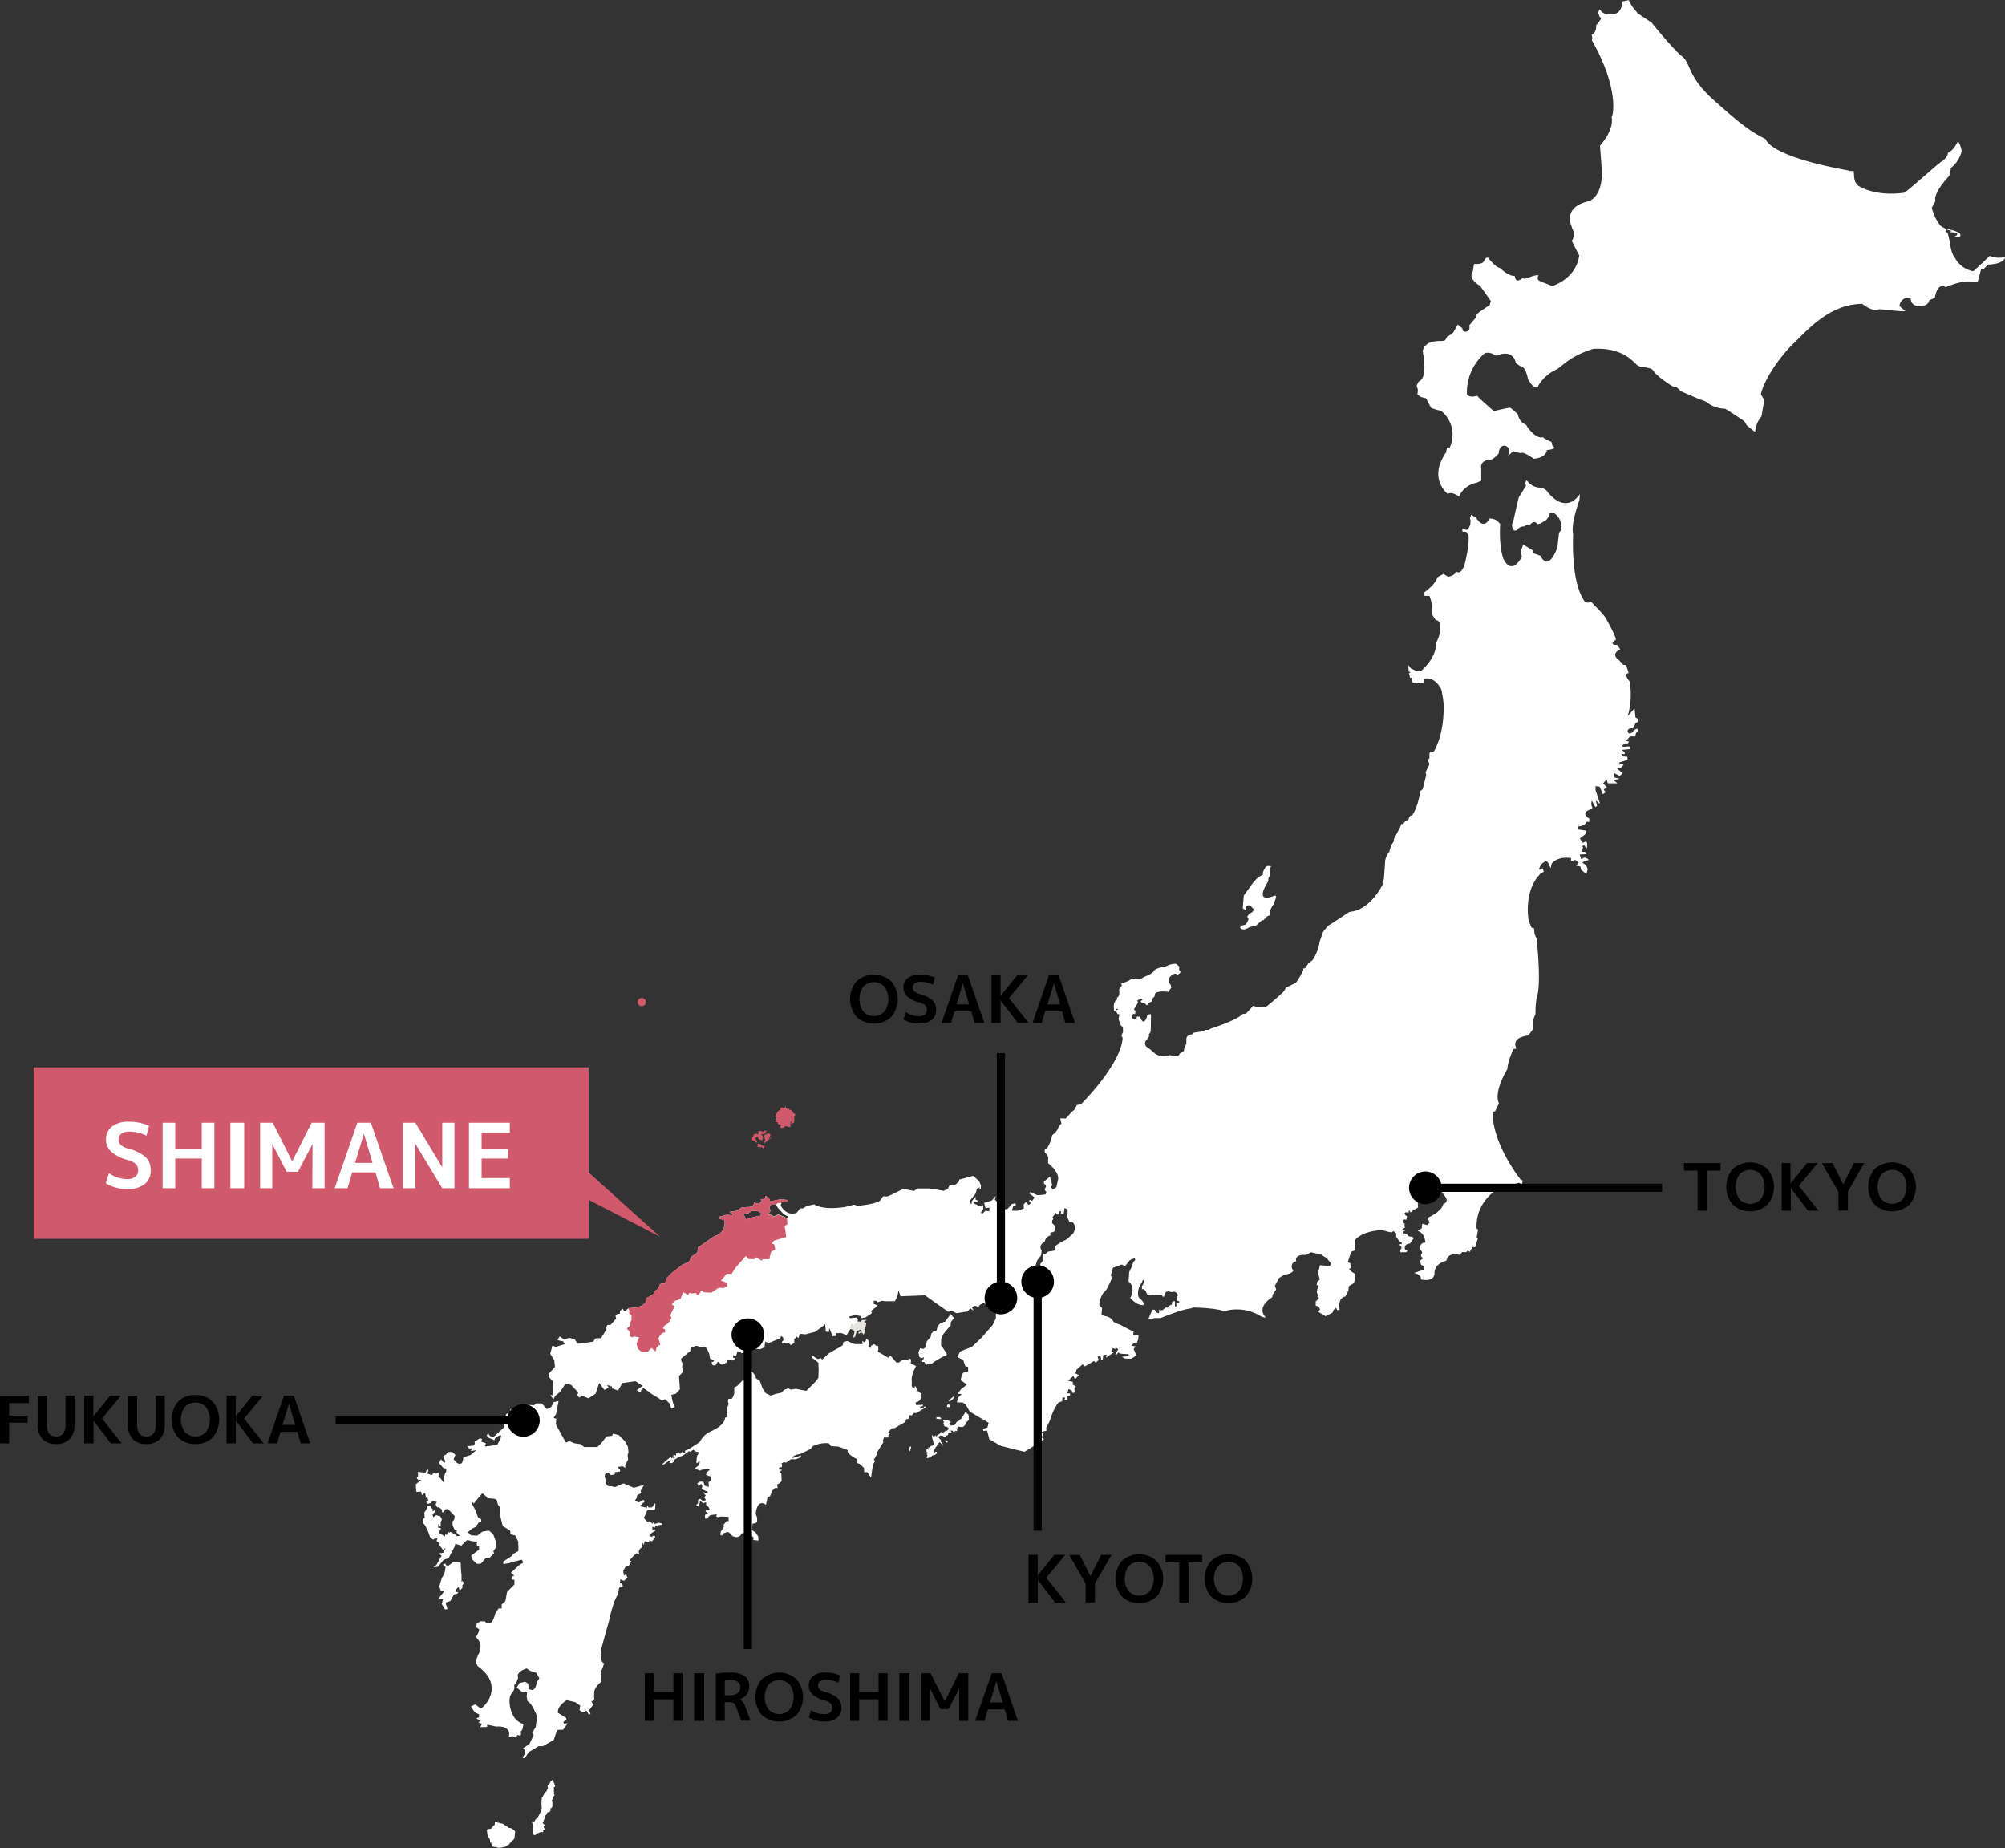 <svg xmlns="http://www.w3.org/2000/svg" viewBox="0 0 491.26 452.78"><rect x="0" y="0" width="491.26" height="452.78" fill="#333333" stroke="none"/><defs><style>.cls-1{fill:#fff;}.cls-2{fill:#e6e5e0;}.cls-3{fill:#d05a6c;}.cls-4{fill:none;stroke:#000;stroke-miterlimit:10;stroke-width:2px;}</style></defs><title>アセット 6</title><g id="レイヤー_2" data-name="レイヤー 2"><g id="英語"><path class="cls-1" d="M242.16,338.41c-.17,0-.69-.29-.85-.23s-.24.55-.21.69.51.54.51.54a9,9,0,0,0,.94-.34c.16-.1.5-.56.65-.67a5.6,5.6,0,0,1,.66-.37,1.18,1.18,0,0,0-.36-.11c-.28.06-1.05.46-1.34.49"/><path class="cls-1" d="M215.51,350.78a2.35,2.35,0,0,0-1,.15s-.11.22-.07.26.5.25.59.35.19.45.26.54a3.11,3.11,0,0,0,.42.32,1.91,1.91,0,0,1-.06-.43c0-.1.34-.34.33-.45a1.65,1.65,0,0,0-.5-.74"/><path class="cls-1" d="M239.6,343.24a1,1,0,0,0-.42,0,.86.86,0,0,0-.29.21.85.85,0,0,0,0,.24,2.76,2.76,0,0,0,.78.19c.08,0,.11-.31.11-.39a.5.5,0,0,0-.14-.28"/><polygon class="cls-2" points="207.51 324.14 207.87 324.53 208.9 324.47 209.87 323.67 210.81 323.81 211.2 323.39 212.39 323.37 211.7 323.84 212.25 324.11 212.14 324.94 211.78 325.75 212.03 325.89 211.61 327.02 211.23 326.52 210.73 326.55 210.48 326.77 210.28 326.63 210.42 326.3 210.84 326.24 211.2 326.24 211.09 325.94 210.73 325.75 210.37 325.97 209.95 326.05 209.48 327.6 209.04 327.69 209.37 326.27 209.04 325.75 208.26 325.63 207.65 326.19 207.15 326.24 207.07 325.89 207.49 325.16 207.51 324.75 207.01 324.61 207.51 324.14"/><path class="cls-1" d="M273.34,247.56l1.19-.49.66.34.56-.26,0-.5.28-.23.36.56-.19.27.23.43-1.52.39s-.38.42-.38.42l-.69-.05Z"/><path class="cls-1" d="M223.23,354.38s-.18,0-.21,0a1.85,1.85,0,0,0-.26.55,4.33,4.33,0,0,0,0,.63s.3-.17.33-.24-.09-.27-.08-.33.16-.07.18-.11a1.35,1.35,0,0,0,0-.53"/><path class="cls-1" d="M232.19,353.16a.67.67,0,0,0-.39-.12.31.31,0,0,0-.07.26.56.56,0,0,0,.36.1s.13-.2.1-.24"/><path class="cls-1" d="M232.58,344.14a.61.61,0,0,0-.42,0c-.07.07-.18.4-.12.49s.57.15.57.15a2.47,2.47,0,0,0,.11-.39c0-.06-.08-.26-.14-.28"/><path class="cls-1" d="M230.32,347.25a1.47,1.47,0,0,0-.42-.06c-.09,0-.36,0-.42,0s-.06.38-.06.38.85.12,1.06.11c0,0,.15-.1.13-.14a.88.88,0,0,0-.29-.32"/><path class="cls-1" d="M233.32,342.92a2.94,2.94,0,0,0,.53-.7c0-.07-.28,0-.34,0a9.85,9.85,0,0,0-1,.93s.08.24.08.24.61-.37.74-.49"/><path class="cls-1" d="M237.38,347.32a8.66,8.66,0,0,0-.12-.87s-.16,0-.19,0a2.12,2.12,0,0,1-.33-.41s0-.13,0-.13-.16,0-.18.06c-.24.33-.86,1.41-1.11,1.73,0,0-.27,0-.32.06s0,.2,0,.23-.55.24-.67.33a3.18,3.18,0,0,0-.26.35,2.1,2.1,0,0,1-.32.46,1.65,1.65,0,0,1-.59.08s-.05-.12-.08-.11-.09.22-.13.2-.51-.29-.53-.42.45-.37.41-.49-.57-.4-.74-.45-.51.09-.64.07a1.68,1.68,0,0,1-.35-.21,1.71,1.71,0,0,0-.12.41s.19.13.19.18-.18.23-.16.3a3.31,3.31,0,0,0,.35.85s.2-.1.25-.08.64.31.69.47-.25.47-.36.55-.31,0-.38,0-.07.14-.1.16a3.72,3.72,0,0,1-.64.36s-.15-.17-.2-.17a1.16,1.16,0,0,0-.47.2s.09.2,0,.23-.51.25-.62.33,0,.21-.09.25a.36.36,0,0,1-.23,0s-.11-.18-.15-.16-.32.3-.42.3-.16-.23-.21-.28a.8.8,0,0,0-.2-.07,2.63,2.63,0,0,0,0,.44c0,.23.28.9.32,1.13,0,.06,0,.27,0,.33s.15,0,.16.07a.82.82,0,0,1-.1.37,1.52,1.52,0,0,1-.43.28c-.05,0-.2-.07-.24,0s-.27.38-.38.42-.19-.21-.22-.16,0,.55,0,.66-.21-.18-.27-.17a.49.49,0,0,0-.23.26,1.25,1.25,0,0,0,.11.5c0,.06.24.19.23.26s-.26.17-.27.24.21.16.21.22a3.81,3.81,0,0,1-.23.61,1.08,1.08,0,0,0,.27.15,3.61,3.61,0,0,0,.42-.16s.16.07.2.05.3-.35.4-.42a2,2,0,0,1,.41-.21s.17.06.2,0a2.46,2.46,0,0,0,.64-.45c0-.07-.09-.38-.09-.38a.87.87,0,0,0-.31,0c-.05,0-.09.2-.14.22a.17.17,0,0,1-.15-.05,1,1,0,0,1-.11-.45c0-.09.29-.29.34-.38s.14-.45.21-.55.22-.08.25-.13,0-.35,0-.42.13.06.17.05a.59.59,0,0,0,.29-.18s-.18-.09-.16-.12.33-.36.42-.32a4.69,4.69,0,0,1,.73.89,2.46,2.46,0,0,0-.08-.51c-.06-.14-.39-.48-.45-.62s.12-.19.1-.24-.4-.39-.48-.5a.65.65,0,0,1-.09-.32,1,1,0,0,1,.38-.31,1.09,1.09,0,0,1,.44,0c.17.05.63.37.81.36s0-.35,0-.39.51,0,.61-.09,0-.37.1-.43.43,0,.53-.08,0-.12,0-.13.25.07.26,0-.22-.39-.17-.47.33,0,.41.05.26.28.35.28.23-.2.3-.22.32,0,.39,0a.34.34,0,0,0,.13-.2c0-.11-.24-.41-.22-.52s.24.1.3.08.1-.11.11-.15-.14-.3-.07-.31c.24,0,1,.15,1.23.09s.53-.48.64-.62,0-.24.08-.29.15,0,.18-.07,0-.21.07-.26.41-.34.47-.46a1.14,1.14,0,0,0,.06-.45s-.08-.13-.09-.16"/><path class="cls-1" d="M140.15,416.83l-1.29-.3s-2.44,1.44-2.14,3.12l2,1.22.08.38-.76.61.15.46.92-.16s-1.07,1.6-1.15,1.6l-1.44.08-.54,1.52-.3.92L133,427.8h-1l-2.44,1.45-1,1.52-.53-.15.46-.76.15-1.07-.53-.46s1.67-1.06,1.67-1.14,1-2.13,1-2.13l-.38-.53.84-1.38.38-2.59s-1.29-3.42-2.36-3.73l-.23-1.29.15-1-1.44-.16-1.15-.91.69-1.14,1.37-.31.76.46.15,1.37.69.15s.91.38,1.29-1.9l.61-.92-.76-1.37-1.45-.45-.91-.61s-2.74.83-2.06,2.28l-.45,1.14-.54.69.08.69-.23.68-.84,1.22-.15,1s-.23,4.8,3.43,5.94l-.3,1.37-.54.69.31.15-.23.61-.76-.15-.31.61-.84-.31-.91.15.08-.76s.07-2-3.2-1.75l-2.21-.46v.54l-1.68.07.38-.83-.83-.31.53-.46-1.07-.53.69-.3V420l-1-.46-1-1.44,1.06-.54,1.3,1c.45.16,6.32-5.33-.69-10.36l-.53-1.14.61-1.6s1.67-2.51-.53-4.34l.61-1.14.22-.77-.81-.58.2-.86.87-.56,1.16,0,.26.4.91.11.56-.41.51-1.11.3-1,.77-1.14h.76v-1l.91-.76s.38-2.13.38-2.21,1.83-1.9,1.83-1.9v-1.15l-.68-.07.15-.76L126,386l-.83-.68,2-1.83,1.07-.69-.38-.68-1.6.38-1.52.45-1.38.23-.07-.61,2-1.29.53-.61L127,380a8.64,8.64,0,0,0,0-1.44,3.36,3.36,0,0,1,0-.84l-.76-1.53-1.14-.3L125,375l-1.82-1.14-.61-2.44,0-1,0-1.07-.56-.71-.35-1.22-.59-.23-1.67-.15-.16-.31-1.06-.91-2.06,2.51-.53-.45.08.61.83,1.52.61,1.68.8.53,0,.57-.45,0-.92,1.3-.83.38-1.07.91.76.76,1.52.08,1.3-1,1.6-.23,1,.84.68,1.83-.07,1.6-.54.76.16.53-1.07,1.07-1,.15-1.14,1.3-1,.07L115.63,382l-.16-.91,1.91-1.45v-.84l-.46-.08-.15-.53.23-.46-1.3-.15-1.22-.3L113,378.67l-1.44-.46-.16.69-1.52,2.89a8.15,8.15,0,0,0-1.22.38c0,.08-1.37,1.68-1.37,1.68l-1.06.15.76-.69.83-1.52.39-.61-.69-.61,1.07-.15.61-1.22-.65.54-.88-1.19.08-.49-.8-.5.27-.64-.73,0-.34.3-.76-.61-.65-1.79s-.65-1.18-.65-1.22a5.57,5.57,0,0,0-.45-.41l0-1,.42-.35-.11-1.25.49-.73.27-1,.84.19.15.38.3.26,0,.54.5-.23.15.3-.69.8.23.61.69-.53.27.11.72.16.42.83-.31.57,0,1.11h-.34l0-.69-.22.16s-.12.91,0,.91l.57,0,0,.5-.38.23a2,2,0,0,1,0,.49s1.41.88,1.41.88l.08-.65.34.34.38-.87.27.26.23-.23.72.38.8.42,0,.27.84-.08s-1-1-1-1l.31-.12-.11-.23-.5-.19-.49-1,0-1,.38-.42.15-.91-1.64-1.68h-.57l-.72.84-.19-.15,0-.53-.69-.61-.5,0-.38-.73.31-.57-1.14-.23-.27.5-1,.19-.19-.49.49-.35-.19-.72-.45.07v-.68l-.23-.53-.69.57-.19-.88-1.14.08-.19-1.83,1.41-1.15-.73.08-.34-.34-.07-.38.3-.08v-1.22l1.79.23.5-.84.26.19-.23.84,1,.38.61-.53.42.19.46-.23.24,0,0,.9.59.61.61.86s.25-.15.25-.2-.25-.61-.25-.61l.35-1.32.31-.51,0-.76-.66-.1s-1.17-1.32-1.12-1.32a7.86,7.86,0,0,0,.51-.87l.76.92.3-.26-.5-1.47.55-.25.61-.71,1,0,.81.71-.46,1.06.72.82s.81.66,1.37.05l.23-.74.07-.61,1.76-.53,1.44-1.22-1.37.23.31-.69-.69.08-.53-.61,1.52-.08.38-.45-.07-.54,1.29-.83.53.15-.15.68,1.14.39-.3.76,1-.08,2.05-.3.77-1.45.23-.84h-.54l-1,.69-.15.45-1.45-.61-.46-.6.39-.46.45.68.84.23,1.6-1.45,1.07-1-.16-1.37.61-1.82,1-.39v-.76l1.07.15.23.38s.84.39,2-.6l.46-1.07,2.05.15.54-.46h1.37l1.22,1.38,1.06-.46.61-1.22,1.22-.3-.61,3.2-.61.91.69.3-.15,1.3s2.43,4.49,2.51,4.49a7.67,7.67,0,0,0,.76-.38l1.3.54,1.52.22.84.69h3.27l1.07-1.07,1.14-1.52,1.37-.15.23-.54,1.45.39,1.45,1.44.76,1.37.15,1.37-.23.77.15,1-.76,1.44.08.61-.69-.38-1.22.15.61.76v.39l-1.29.15v.53a4.32,4.32,0,0,1-1.07.15l-.45-.45s-1.45-.31-.77,1.52c0,0-.23,2,1.45,1.68l.84.23,2.13-.92,2.52,1.07,2.51-.69-.84,1.45.15.53-1,.54L156,367l-.46.69a5.71,5.71,0,0,0,1.07.38,7.57,7.57,0,0,1,1-.61l.45.31L156.76,369l1.75.38.08-.6.3.53h.84a9.81,9.81,0,0,1,.84-1.07,10.72,10.72,0,0,1-.08,1.6l-1.9.16-.31.76a7.49,7.49,0,0,1-.53,1.06,9.21,9.21,0,0,0,.84,1l.68-.15.57.65.38-.57.19.61,1-.31.73.19s.11.31.07.31l-1.06.15V374l-.54-.2-.19.5-.57-.3v.91l.57-.23.23.27-1,.64-.58.58.23.45.23-.3.27.38.07-.46.65.12,0,.26s-.76,1-.8,1-.64-.27-.64-.27v.45l-1.15-.22-.15.91-.34-.53-.08,1.06-.53.42-.31.61.08.69s-.61-.15-.61-.23a11.7,11.7,0,0,0-1,.91l-.76.92.46.15-.61,1.07-.77.22-.61,1.07.16,1.14.53-.3.38.84-.91.76-.84-.38-.15,1h.53l.23.76-.92.31-.3,1.67s-1.07,1.22-2.21,6.55c0,0-1.67,5.87-2,7.31,0,0-.3,2.67.84,3l-.76,2.05v1.37l.07,1.07s-1.67,1.22-1.75,2.59a12.78,12.78,0,0,0,0,1.75c.08,0-.68.54-.68.54l.45.76-1.06,1.37.38.83a1.8,1.8,0,0,1-.38.23,6.63,6.63,0,0,1-.61-1l-.84.46L142,419l.15-1.14-1.21-.84Z"/><path class="cls-1" d="M108.91,389.67l-.91,0-.38-1,.65-2.13a4.43,4.43,0,0,0,.87-2.71l-.64-.5.57-.3.23.42.49.19,1.22-.91,1.86.11s.12,2.78.2,2.74a18.34,18.34,0,0,1,0,1.95l.3-.2.31.61-.38.38V389l-.69.72-.23-.91-.42.3-.38.92h.73l-.27.41-.8.19-.91,1.61-1.18.38.49,1.59a3.19,3.19,0,0,1-.61.08s-.8-1.33-.8-1.33l.31-1.14-1.07-.19,1.14-1.49Z"/><path class="cls-1" d="M216.49,353.24l-.55.89-1,1.6-.07.53-.76,1.37.3.31-.53.91-.46,3.2-.91-1.37h-.76l-.08-1.06-1.07-1-.53-.15-.08-1s-2.66-1.22-2.28-2.21l-2.21-.84-1.9-.15-.54-.68a7.37,7.37,0,0,0-4,.76l-.38.61-2.51,1.22-1.11.23-1.1.6.23.19,1.14-.3.88-.34.07.42-1.22.53-1.33,0-.57.46-.61.38-.5-.16-.61.38.16.2v.61l-.73.22,0,.34.77.2-.61.45.42.42.07,1.83s-.49.61-.65.61-.45.3-.45.3l.11.84-.57-.11-.72.72-.57,1.37-.61.23-.38,1.87s-2.06-1.79-2.52,2.17l.35,1,0,1-.46.38s-.69,0-.69.15-.11,1.49-.11,1.49l.88.57.64,1,.08,1-1.3-.16.12-.53-.76-.8-1.64-.34-.57.08-.35.6-.83.35-1-.27-.92-.95-.49-.08-1.07.42-.07.46-.46-.15.07-.77.8-1.25-.15-.42.84-1,.46.07,0-1.06-1.3-.08-.83,0-.51.15-.41-.2.15-.51-1.57.2-.61.51.71.25-1.37.1a5.56,5.56,0,0,1-.05-.91c.05,0,.71-.46.71-.46l-.61-.4.36-.51.4.25.31-.15-.26-.61-.61-.51-.05-.71-.66.2-.81-.5-.15.76-.31.56-.5-.36.45-.35.05-.87.46-.3.76.61.71-.31-.45-.66.4-.45-.76-.77,1.22.16v-.31l-1.47-.61.15-.76-.3-.56-.61.61-.31-.76.76-.41.76.1.26.92,1.06.3-.1-1.16.56-.36,0-1-1.17-.4.21-.71.76-.56s-.56-.15-.56-.21-1.47.21-1.47.21l-.51.2-1.17-.56,1.07-.81.15-1-.76.6-.1-.3.15-1.47.56-.92-.92-.25-.56-.41-.66.51-.4-.15-.56.46-1.07.71-.71.2s-1.22.76-1.22.71-.15.51-.15.51l-.46.35-.65-.1.35-.4,0-.31-.66.41-.92.66-.71.25S163,358.07,163,358s1.32-1,1.32-1l.31.36.1-.31a3.63,3.63,0,0,0,.45.25c.05,0,.21-.3.21-.3l-.56-.36s.46-.25.4-.25.36.2.41.25,0-.5,0-.5l.61-.21.46.26.5-.56a1.55,1.55,0,0,1,.21.3c0,.05.45-.1.45-.1l-.05-.4.66-.26a35,35,0,0,0,3-1.93,5.65,5.65,0,0,1,2.95-2.69c3.5-1.63,3.19-3.2,3.19-3.2l.61-.25-.05-.92-.15-.91.51-1.32-.2-.56.15-.71.76.05.35-.46.31-.86,0-1.52.66-.31,1.42-1.42,1.48-.25.05-1.12-.46-.31,1-.71.71.87a10.24,10.24,0,0,1,.51,1.06c-.05,0,.87.56.87.56l.71,1.93.81,1.17,1.22.56,1.06-.41,1.48-.3.71-.71,1-.36.66.31,1.17-.21,2.59.51,1-1,1.16-1.17.79-1,.08-1.9-.08-1.83L199,332.65l.07-.53,1.3.84.83-.23.23.38,1.68-1.6,2.21-1.22,1.14-.69.23-.84.91-.22,1.83.76h1.9l-.07-.76.68.38.38-1,.61.68-.15,1.3.54.38.07-.53.76-.46.69.53.3-.15.08.91-.15.54,2.59,1.52.53-.53,1.45,1.71.62,0a2,2,0,0,1,2.26-.49l.16-.48.45.08.08.49-.08.6,1.33.65-.81,1.62-.28,1.33s.08,1.86,0,1.86a4.88,4.88,0,0,0,.32.65l.49,0-.08-.53.32.08a2,2,0,0,0,1.38,1.7l0,1.09-.65.81-.85.37.16.56h1.13l.53-.08s0,.41,0,.37a3.49,3.49,0,0,0-.69.16s0,.2,0,.2l.81,0a3,3,0,0,1,.37-.32,1.74,1.74,0,0,1,.28.24l-2.39,1.41h-.64a5.06,5.06,0,0,1-.41.57l-.73-.08-.12.93-.6.12-.13.61-2.66,1.53-.73.08-.89,1,.61.09a6.82,6.82,0,0,0-.53.56,2.73,2.73,0,0,1,0,.57l-1.09,0-.32.95"/><path class="cls-1" d="M225.3,332.53l-.28-1.24.47-1,.69.19.61-.36.28-1.46,1-1.22.08-.67.59-.63.66,0,.36-1.22.58-.69h.44l.39-.39h.36l1.39-1.91.83,1-.75.91-.08.89-1,1.13-.8,1-.5,1.05-.06,1.64,1.36,2,.05.42a16.42,16.42,0,0,0-3.57,2.05,3.13,3.13,0,0,0-1.61.47l-.13-.56-.23-.27h-.49v-.25l.38-.53v-.44l-.33.28Z"/><path class="cls-1" d="M310.55,212.14l.89.06-.25.6-.06,1.83-.32.41-.1.92s-3.6,5.27,1.11,3.66c1.39-.69.66.7.44,1.36l-.16.54a4.34,4.34,0,0,0-1.07,2.77l-.48.16-1,1h-.35l-1.49,1.36-1.48.28s-1.8,1.3-2.4.1c.47-.63.47-.38,1.39-.69a3.37,3.37,0,0,0,.69-1.46,4.62,4.62,0,0,1-.34-.47s.6-.82.6-.82a1.18,1.18,0,0,0,1-1l-.88-.94s-1.17-.25-1.13,1.17l-.67-.44.25-3.13,1.49-2.05s1.64-2.59,3.15-3l.1-.83.57-1.07Z"/><path class="cls-1" d="M400.07,178.52a8.72,8.72,0,0,0,.66-1.37c1.68-.69,0-1.37,0-1.37l-.23-2.21-1.67,1.83a18.94,18.94,0,0,0,.46-8.46c-1.76-2.13-.23-2-.23-2l-.61-2-.76-.07-.92-1.07c-2.44-1.68.23-2.67.23-2.67l-.76-1.14c-2.36.08-.31-1.29-.31-1.29-.07-1.07-2.66-5.56-2.66-5.56l-.92-1.1-2.59-2.69a1.09,1.09,0,0,1-1.77-.45c-3.2-5-2.54-16.05-2.54-16.05-.66-2.44,1.52-8.28,1.52-8.28l.16-1.52c-4,5.48-8.23-.92-8.23-.92l-1.12-.66a4.11,4.11,0,0,1-3.71-1.83l-.46.77.31.61-1.73,2.69c-.2.45-1.37,5.84-1.37,5.84l-.35.86c0,2.18,1.21,1.47,1.21,1.47a2,2,0,0,1,1.83-.91c.31-.46,1.37-.41,1.37-.41,1.12-1.37,1.83-.15,1.83-.15l.71-.15,1.43-.86.55-.72c.26-1.52,1.22-1.06,1.22-1.06a4.16,4.16,0,0,1,1.93,4.16l-.56.76-.4,3.56c-2.39,6.35-4.12,2.08-4.12,2.08l-1.06-.41-.71-.2-.06-.66-2.43-1.52-.66,1.88.35,1.11c-2.69,4.93-4.52.56-4.52.56-1.21-3.25-.81-8.48-.81-8.48a2.82,2.82,0,0,0-2.59-1.42c-1.57,3-3.3-.2-3.3-.2l-1.22-.72-.3.82a2.77,2.77,0,0,1-.71,2.89l-1.17-.25.05.66.92.05.55.76c.31,2.69-1,7.41-1,7.41-1,2.65-2,1.53-2,1.53-.31,1.06-2,1.32-2,1.32l-1.11-.71-1.47.81c-.66,2-3.2,3.66-3.2,3.66l0,.91,1.22,0a9.32,9.32,0,0,1,.65,2.74l0,1.83.91,1.42s1.52-.3.91,2.85c0,0,.22.69-.82,2.58,0,0,.35,3.35-3.6,6.88l-1.07.19-1.52-.7-.66-.82.12,1.58.45.16-.41.29.31,1.1.41-.06.19,1.23,1.64.16s1-.07,1-.1.16-1,.16-1,2.43-.91,4.26,2.65l.35,1.9.16,1.26s.53,7-2.37,12l-.85.07-.22.34,0,1.24-.44.41a3.14,3.14,0,0,0,0,.53l.38.1,0,.6-.51,1-.39.79.17.66-.88,3.49-.58.45-.09.61c-.66,3.85-1.91,5.34-1.91,5.34-.75,0-.89,1.08-.89,1.08a1.93,1.93,0,0,0-1.27,1.05l-.53,0-.22.75-1.6,3,.13.33-.76,1.17-.46,1.57a4.82,4.82,0,0,0-1,2.13l-.31,4.52-.36.81.11.46c-3.15,6-7.06,6.6-7.06,6.6l-1.17.21-4.72,3.09c-.41,0-1.73,1.83-1.73,1.83l-.81,2.34a11.21,11.21,0,0,1-1.73,4.52l-1.06.81-.77,1.17-.5.1.05.41a26.22,26.22,0,0,1-1.78,3.05l-2.54,1.26-.2.46c0,.46-4.42,4.06-4.42,4.06-2.39.56-3.3-.15-3.3-.15l-1.78,1.93-.81.1c-1.58,1.63-7.77,3.56-7.77,3.56l-.61.35.66.93-.66-.93-.75,0-.86.39-2,.28-.36.41s-1.5,0-1.47,1.25l0,1.05-.52,1.11-.11.72-1,.61-.38.69-2.14-.33a3.83,3.83,0,0,1-3.43-.31l-1.5-1.27s-1.91-.88-.61-2.22l.59-.85-.14-.31.48-.74.05-1.07.05-3.25c-1.16-.05-1,.66-1,.66-.91,2.54-1.68,0-1.68-.05a4.41,4.41,0,0,0-.81,0l-.05.41-.51.2s-.56-.26-.61-.26a9.14,9.14,0,0,1,.21-1c0-.05.5,0,.55,0a3.69,3.69,0,0,0,.06-.81l-.36-.31,1-1.67-.15-.56.87-.46.45.26-.5.4.2.36.76.1.46.51.35-.1.21-.46.81-.36c-.26-.5.61-1.22.61-1.22l.1-.66c.76-.91,3.25-.45,3.25-.45l.76-1.07-.2-.76c-1.53-1.17,1-3.35,1.57-2.39a1.27,1.27,0,0,0,.92-.66c-.72-.71-.26-1.22-.26-1.22l-.66-.66c-1-.5-3,.66-3,.66a5.09,5.09,0,0,0-2.49.72c-.16.55-1.37,1.21-1.37,1.21l-1.32.56a2.62,2.62,0,0,1-2.75.31,8,8,0,0,1-2.69,1.22l.1.55-.66.92c.31,1.83-.5,2-.5,2l0,.51c-1.06.61-.76,2.18-.76,2.18,0,1.07.41.51.41.51.35-1,.76,0,.76,0l.15,1.06-.2,1,.61,1.63.46.3.05,1.22-.41.91.31.57c-.46,6.59-10.21,16.24-10.21,16.24l-1,.2-.61,1.12-.65.56L261.15,274l-1.38,0,.3,1.25-.64.68a4,4,0,0,1-1.61,2.17s-.68,3.14-1.7,3.39a.82.82,0,0,0,.17,1.15,1.51,1.51,0,0,1,.51,1.44c0,.38,0,.89,0,.89s2.63,2,2.47,3.87l-.43,2-.85.6s-.51-.6-.51-.64a3.86,3.86,0,0,1,.34-.42l-.55-2.13-1.48,1.23,0,.56.46.25,0,.59-.25.26,0,.42.38.47-.21.6-1.44.16h-.6s-1.7-.76-1.7-.76l-.25.34s1.27.93,1.27,1-.55.85-.55.85l-.42-.26-.39.17.51.68-.59.38-.64-.72a8.94,8.94,0,0,0-.59.68,7.3,7.3,0,0,1,.08.93l-1.61.56-1.32-.05s.3-1.06.35-1.1a3.13,3.13,0,0,1,.63,0l-.12-.72-.94.25a11.11,11.11,0,0,1-1,1.15c-.08,0-1.14.21-1.14.21s-.51-.47-.51-.42.17-1.28.17-1.28h-.64l.09.68-.47,0,0-.89-.6-.54L244,293l-1,1.12-1.87.58.33,1.29,1-.14-.1.91-.88-.17-.94.94-.16-.58.52-.71,0-.94-.38,0-.14.33-1.65-.75v-.46l.8.05-.06-.41-.46-.19.05-.69-1,1.16,0,.6-.41-.14-.11-.52,1.51-1.87.33-1.18.63-.35,0,.46h.27l.09-.9-.5-1.1-1.42-1.26L235,289l.06.38-1.19,1.05-1.2-.06-.47.94-1,.43-1.44-.26-1.91-.31h-3l-.92.61-2.58-.53-3.17,1.56-.87.34-.92-.07-.61.83s0,.92-5.71,1.53l-.76-.31-2.06.53s-5.25,1-7.77-.6l-1.75.38-1,.61h-.69l-.76,1s-2.21,1.29-4-1.68l.19-.7-.32,0h-.57l-.44.43.29.55.43.57,1.17,1.25.56.31.44.18.12.35-.32,0-.46.14,0-.25-1.71-.69-1,.5-.7-.37-.78-.13.61-.85s-.29-1-.27-1,.5-.64.5-.64l1.12,0,.44-.43h.57l.32,0,.34-.21,1.17-.1L193,294l-1.52-.2-1.32.2-1.42.36-.41-1a6.42,6.42,0,0,0-.81-.36c-.1,0,0,.67,0,.67l-1.12.15.2.45-.66.66-1.17-.3-.25,1-2.74.15-1.32.86-1.73.26.81.55-.1.26-1.42-.1s-1.63.45-1.67.45,0,.46,0,.51a9.48,9.48,0,0,0,1.11.35,3.22,3.22,0,0,1-2.44,3.92l-4,2.79-.15,1.22-1.52,1.06a12.64,12.64,0,0,1-.51,1.22c-.05,0-1.63.71-1.63.71l-2.94,2.29-1,1.12-.3,1.27-.76-.1-.51.2-.46,1.17-.66.4-.46.86-1.77,1c.3,1.93-2.74,2.29-2.74,2.29l-1.58.15-1,.81-.46-.68-.68.53v.69l-.61.07s-.46.38-.46.46.15.68.15.68l-1.37,1.53a3.41,3.41,0,0,0-.84.07,3.73,3.73,0,0,1-.22.54l.07.45s-1.37,2.29-1.37,2.21a9,9,0,0,0-1.37.08l-.53.76-2.52.38-1.29.15-.69-1.06-1.22-.38a7.57,7.57,0,0,0-1.44.38c.07.07-1-.76-1-.76s-.69.83-.54.91,1.3.3,1.3.3l.45.69-2.21.68-.83-.3-.54,2s1,1.52,1,1.6.16,1.6.16,1.6l-1.37,1.52-.16.92,1.15,1.22-.16,3.27h-.61l.77,1,.45-.84,1.22-1s1.3-2.05,1.37-2.05,1.3.38,1.3.38l1.75,1.83-.23.61.46.68.68-.46,1.61.61,1.75-1.14s.84-2.66.91-2.59,1.22,1.68,1.22,1.68l1.07-.54-.39-.68,1.15.38.07.46,1.45.53,1.07-1.83,3.2-.46,1.75,1.15-1.45,1.07,1.07.6v-.6l.61-.54.76.54,1.22.91,1.75,1.06.84.61s.76-.38.68-.45,1.3,1.29,1.3,1.29a4.43,4.43,0,0,0,.23,1c.07,0,1.06-.38.91-.38s-.53-1.14-.53-1.14l-.38-1.75,1.14-.31,1-1.07-.23-3.27.61-.61.46-.61-.31-.91.1-.94-.3-.56a2.9,2.9,0,0,1,0-.66l2.23-1.83v-.76s1.32-.51,1.43-.51,1.57.41,1.57.41l.61-.26.66,1,.36.86.2,1.17,1,.35-.25.41h-.41l.26.81a4.25,4.25,0,0,0,.71.06c0-.06.6-.92.6-.92l1,.76,1.27-.61v-.51l1.37.06.66-.51-.56-.15-.05-.61s.87.15.82.05a4.94,4.94,0,0,1,.3-1l.86.05v.36h.67V331l1.77-.15.15-.46,2.14.15,1-.45.21-1.43.76.41,2.84-1.17.3-.55.46.3.1.66-.4.46.15.45.51-.25,1.11.15.41.41a7.75,7.75,0,0,0,.86-.51v-1l.41-.25v-.45l.61.5.2-.56.26-.5,1.22.15,2.36-.61,1.83-1.3.68-.61.16,1.83.76.16.07-1.07.84,2.06.84-.08v-.69h1.37l1.22.54.45-.84.39-.61.07-.84.38-.46.54.46.07-.61.54-.07.38-.92-.46-.46-1.52.16-.31-.38,1.52-.38,1.38.22.15.54,1-.16.91-.6.69-.46-.15-.61,1-.76.53-.54-.92-.38v-.76h.61l.38.38,1-.38.87.12,2.32,0,.62-1.22.3-1.45.46,1.45,6-.23,5.64,4,1.07-.15,1,.53,2.82-.45.53-.77.91.61-.53-.91.84-.31.84.31.3-.53.91-.46,1.91.8-.23.49,1.37,1.3L244,323l-.77,1.6-2.74,3.13L238.1,330l-1.83.69-1,.45-.72,1.3,1.45.76.53,1.52.68.16V336l-1.21.31-.38.61-.23,1.22,1.52,1.06-1.52,1.22-.69,1,.92.16-.92.83-.23,1.14,1.45.08.68.46,1,1.75,4.64,2.74-.3,1.14-1.15.38.16.46.91-.07.54,2.13,2.81,1.6,2.9.76,2.89.69.92-.54,3.88-2.51-.61-.46.38-.68-.38-.69,1.22-.3-.08-.69.77-1.45.43-1.14a11.5,11.5,0,0,1,1.82-3.61l.92-.3.05-.91H261l-.2.56.76-.11,0-.76.61-.15.05-.51-.71-.1.3-1,.82.36.15.61.56-.15-.1-.92.4-.56-.81-.45.05-.66a10.62,10.62,0,0,0-1.22-.26c0,.05,1.32-1.21,1.32-1.21l.41.81,1-1-.86-.4.2-.87,1.53-1.37.55.51,2.24-1.32.4.4.77-.66-.31-.81.71-.15.21.86h.35l.15-1.11.82-.11-.16.77,1.88-1.32-.61-.26.41-.76.56.2.2-.3.56.35-.76,1.27h.46l.25-.45.76.3,1.83.1.1.51-1.78.1.72.46,1.57.05,1.27-.76s-.61-1.63-.66-1.63a6.21,6.21,0,0,1,.56-.61l-1.12-.2.66-.71.71-.05.3-.71.11-1-.56-.25-.36.3-.4-.25.1-.76-1.4-.71-1.9-1a5.9,5.9,0,0,1-1.6-.69,2.52,2.52,0,0,0-1.91-1.37l-1.07-.3.16-1.76-.61-.46c-.38-1.14.84-3.11.84-3.11,1-.69,1.9-3.06,1.9-3.06l.31-.83-.31-.46.53-1.9,2.16-.81.79.42,1.19-1.48,1.22-.5.1.47-.47.47a12.49,12.49,0,0,1-1,2.45s-.19,2.38-.15,2.38,1.85,1.16.4,4c0,0,1.63,1.91,3.2,1.72,0,0,.5-.56-1.09-1.82,0,0-.6-1,.25-3l.47-.62.25-.69.25,0,0,.54-.16.53-.31.41,0,.81s.66-.47,1.28,1.23c0,0,.1.47,1.16.12l2.45.06a2.48,2.48,0,0,1,.22.38h.35s-.07-1.6,1.37-1.22l.54.12s1-.53,1.47.82l-.25.31-.09.94.63.16s0,.31,0,.31l-.69,0V320l-.35.12s0-1.32,0-1.29-.25-.09-.25-.09l-.6.41.16.41s-.75.34-.78.37-.38.53-.38.53l-.16-.27s-1,.74-1,.78-1,0-1,0a1.81,1.81,0,0,0,.16.35,1.07,1.07,0,0,1-.12.41s-.54-.16-.57-.16a7.87,7.87,0,0,1-.38-.69,3.87,3.87,0,0,0-.59,0s-.94,2-1,2.35l1.6-.31,1.38,0s5.46-2.23,7.22-2.32l.84-.27,1.74.06s4.4.21,5.76.87a11,11,0,0,1,8.65,1s1,.65,1.58.49c0,0-2.62-2.18,1.57-4.95l.11-.6.87-1.3-.32-.88,1-1.9,1.36-.87s1.74-.05,2.17-1a1.31,1.31,0,0,1,.38-2.17l.33-.06s-.71-1.74,2.39-1.58l1.25-.65,2.47.59,1.26.81,1.12,1.27-.25.71-2.44-.2-.47,1.93.43,1.53a7.7,7.7,0,0,1-.7.7c0-.05-.06.75-.06.75s.49,0,.49.07-.34.88-.34.88l-.11.73.19.61.06.39.21.1h-.19l0-.1c-.2-.09-.39-.13.26.49a10.57,10.57,0,0,0-.82.82c0,.05,0,1,0,1l.65.21a4.33,4.33,0,0,1,.43.69,4.62,4.62,0,0,0-.43.62s1.85,1.14,1.79,1.08,1.74-.87,1.69-.87.27-.65.22-.65a7.1,7.1,0,0,1,.7-.54,2.45,2.45,0,0,0,.22.54h.6l-.16-1.47.43-1.19.73-.61.34,0,.42-.69.38-.84s-.08,1.82.09-1l1.3-.82.27-1.41v-.82l-.86-.54-.6-.6.38-.38-.11-1.09-.6-.27.54-1.74.42-.88.76-.26s-.1-2.49-.05-2.49,1.68-2.33,6.85-2.48l1.32.4.92.15c-.05,0,.41-.3.41-.3l.71.56-.05.81.81,1.12.56.15v.56l-.46-.05v.4l.35.16.06.55-.31.36.05.56s1.53,0,1.53-.05a3.68,3.68,0,0,1,.15-.41l-.56-.2s-.46-1.42,1.22-1.47l.91-1.32-.3-.31-.92-.15-.5-.56-.81-.2v-.41l.4-.2s-.56-.36-.61-.41.56-.3.56-.3l-.1-1.17c-.51.2-.48-1.29.45-.77l.21-1c-.25.32-1.38-1.34.32-.72l.19-.7.35.61.61-.56,1.22-.66-.05-.67-.05-1.06-.1-.66.76-.76,1.33-.69.7.49.81-.61s-.3-.51-.35-.56.6-.25.6-.25,1.63.35,1.63.3S354,293,354,293c1.22,1.53-.4,2-.4,2-.36,1.93-3.81,3.35-3.81,3.35l.46,1.21a6.42,6.42,0,0,1-.62.57,8.3,8.3,0,0,0-1.16-.31,6.46,6.46,0,0,0-.1,1.07s-1,.71-1,.71c1.73.35,1.88,2.84,1.88,2.84-1.63-.1-1.27,1.73-1.27,1.73.91.76.15,1.22.15,1.22l.1.5.51.36-.81.61.25,1,.66.36.05,1h-.5l-1.94.66c2,.4,1.68,1.57,1.68,1.57,3.4.71,3.35-1.42,3.35-1.42-.15-2.54,2.9-3.15,2.9-3.15.46-2.34,3.25-1.42,3.25-1.42l.61-.71h1s.46-.41.41-.41a3.69,3.69,0,0,0,.46.36l.71-1.22.6.1.67-2.18-.31-.11.36-2-.36-.4c-.25-8,7.41-10.82,7.41-10.82l.77.31,2.28-.61.66.61.16-1.17-.56-.32-.72-.95c-6.85-9.8-6-15.59-6-15.59l.56-.11.92-1.93c-1.37-2.94,2.08-8.42,2.08-8.42,0-1.63,1.47-4.88,1.47-4.88l.71-.1-.3-1,.09-.53.19-.42c.64-1,2.81-1.26,2.81-1.26a5.56,5.56,0,0,0,1.41-1.9,4.48,4.48,0,0,1,.5-3.28,23.61,23.61,0,0,1,.27-4c1.29-3.31,0-14.58,0-14.58l-.5-1.11-.15-1.44-.57-.12-.71-1.67-.09-.65s-1.11-6.9,3-10.93l.8-.46-.31-.84s-1.6,1.14-.34-.91c0,0,1.37-1.64,1.83-.12l.49,1,.27-1.14s1.29-1.83,4.72-1.33l0,.72,1.1-.26.77.72-.65.69,1.06.19.23.91,1.26.91L389,213a2,2,0,0,0-1.26-1.56s.12-.5,1.15-.65-.69-.73-.69-.73l-.76.46-.38-1.18,1.6-.07,0-.5-1.15-.15s.65-1.11.12-1.33l.53-.2.61.8s.34-1.52-.19-1.75l-.76.35-.73-1.07,1.57-1.22s0-.76,0-.72-1.95-.27-1.95-.27v-.76s1.6,0,2-1.11l.69,0,0-.8s-2.37-1.3.22-2.21a7,7,0,0,0,.57-.42,2,2,0,0,1-.15-1.75,12.82,12.82,0,0,0,.84,1.52c.15.11.42-.27.42-.27l-.3-1.29,1.06.84-1.12-3.36v-1l1,.15.81,1.83.61-.46-.4-.71.76-.51-.92-1,.86-.92a6.64,6.64,0,0,0,.31.92h2.34l-.92-.76,1.47-.36-1.27-.3a8.6,8.6,0,0,0-.15-1.12c-.05,0,1.47.76,1.47.76l.67-.71-1.43-1.17a5.78,5.78,0,0,0,1-.1c-.05-.05.71-.81.71-.81l-1.07-.15v-.41s2-.61,2-.61l-.05-.76-1.37-.1s-.1-.56-.1-.61a4,4,0,0,1,.76.1l.1-.51-.86-.56,2.13-.2a2.49,2.49,0,0,1,0-.61l-.61-.05c-2.5.45-.7-1-.1-.51l.46-.71-.71-.1.91-1.12h1.37a1.55,1.55,0,0,1,.56-1.32c.1-1.17-1-.1-1-.1-1.38,1.93-2.34-.81-.26-.56M186.38,297.61l-.25.35h-.56l-2.34.56-.3.4-.81-1.52,1.26-.15.77-.56h1.52l.81.51Zm76.48,4.67-1.47,1.32-1.58.81-1.27.86-.2,1.12-1.58.26-.71.66-.4-.16v1.53l-.76,1,.05.92-.31.61-1-.77.45-1.57,1-1.32.15-1.17s-1-1.22.76-2.23a1.86,1.86,0,0,1,1.37-1.47v-.72l.66-.1.46-.3.05-1.17-.76-.76.05-.67.26-.3-.21-.45.81-1.07.31.41h.51l.1-.77.4-.05-.1.66.71.1.21-1.52.76.31v1.21l-.2.41.61,1.37c1.73-.07,1.57,2.24.86,3"/><path class="cls-1" d="M477.49,58.2c.4,1.42.4,3.65,1.52,5a6.37,6.37,0,0,0,4.47,3.25c.1,0,4.06-3.76,4.06-3.76a5.82,5.82,0,0,0,3.69.28c.11,0,0,1.76-4.3,1.86,0,.2-.81,1-.81,1l-.71.11s-.63,2.48-.87,3.16c-2-.08-3.07-.66-7.85,1.27.11,0-1.87-1.51-2.63,2.55.41-.1-1.35.63-1.35.63a1.54,1.54,0,0,1-.8,1.12c-1.36.6-3.8.6-3.77-1.73a2.28,2.28,0,0,0-2.74,2,14,14,0,0,0,1.42,1.22c0,.36-6.5-.5-6.5-.41.12.41-1.73.51-4.06-1.31-7.92.1-13.2,6.19-16.86,9.75s-7.34,9.27-7.95,12.42c.05.06.83,1.43.83,1.43l-.7,4a6.31,6.31,0,0,0-1.52,3.76c0,.1-2-1.52-2-1.52a9.16,9.16,0,0,1-.61-1c0-.1-4.68-3.15-4.78-3.15A7.59,7.59,0,0,1,418,98.42a14.09,14.09,0,0,0-1.62-.61l-4.47-1.93-1.22-1.12H410s-3.86-2.24-5.08-4.16c-.81-.72-2.95-.51-3.76-1.12s-3.45-4.47-10.87-4c-5.28,1.72-6.87,3.62-8.83,5a9.63,9.63,0,0,0-4.57,4.07c0,.84-1.12.1-1.12.1a5.47,5.47,0,0,1-.81-.81,1.69,1.69,0,0,0-.53-.77s-.59-3.3-1.61-3.09c.41.2-1.42-1-1.42-1s-.4-3.66-4.77-1.83c0,.1-1.42-1.11-2.85-.61a12.74,12.74,0,0,0-4.36,10c.2.61,1.22.82,2.54.41,0,.31,4.06,3.76,4.06,3.76s3.86-.91,4-.81.71.5.71.5a14,14,0,0,1,1.22,1.22A3.15,3.15,0,0,0,374,104.1c-.2.11,2.34,3.66,4.07,3-.11.2,1.93,1.12,2,1.12s.3.71.2.71.61.81.71.81a4.61,4.61,0,0,1-2,.51c.1.2-.3,1.93-3.15,2.13.1.2-2.24-1.72-3.15-1.41-.36.11-1.73-.42-1.89-.39s-1.53,1.37-1.33,1.11c1.39-2.47-2.1-3.81-2.24-.63a5.86,5.86,0,0,1-1.75,1.52s-3-.1-2.54,2.34v2.84l-1.15.52a5.87,5.87,0,0,0-4.33,3.44c.1,0-1.53-1.42-2.74-.71.45.3-5.1-3.44-.41-10.15a7.74,7.74,0,0,0,.2-1.22h.71a7.49,7.49,0,0,0-2.13-9,13.12,13.12,0,0,1-2.44-.71l-1.22-2.34-1.22-.3s-1-.61-.91-.72a5.37,5.37,0,0,0,.1-1.21l-.3-.81.46-1c-.09-.2,2.47,0,1-7.68.18.36-.13-2.31,4.27-2.33,1.4,0,1.32-.2,1.73-1.09a3.85,3.85,0,0,0,1.52-1l1.11-1.93,1.16.94c-.22,1.25,2.25,1.05,1.62-.71,0,0,1.69-2,1.69-2s.21-.82.21-.82.84-.74,3.24-2.23c-.2,0,.21-.91.21-.91L362.62,70s-3.13-1.6-1.72-3.57a9.62,9.62,0,0,1,.31-1.79,3.41,3.41,0,0,0,1.9-.2c.77-.37.52-1.23,1.44-1.35,0,0,1.87,2.46,2.94,2.54,0,0,1.95,2,3.66,2,.1.1,0,2,1.93.51.44.59,2.44-.82,3.86-.71,0,.1-.61,1.12.4,1.42,0,.1,3,1.22,3,1.22s5.84-1.69,6.6-7.52c.1.31-1.83-3.55-1.83-3.55a2.63,2.63,0,0,0,.1-3,7.29,7.29,0,0,0-.4-1.22s-1.42-4.06,4.06-5.38c0,0,3.05-.41,3.56-5.59.3.31-.41-8.12-.41-8.12s3.56-3.76,2.84-7.11c.21.41,2.24-6.3-4.87-18.79.3-.1,0-1.32,0-1.32s1.22-.2,1.11-2.44c0,.41,1.23-1.52,1.23-1.52L391.87,4l-.31-1,.41-.72s.91,1.53,2.34,1.12c0,.1,2.94.81,3.25-3.05a13.34,13.34,0,0,1,1.52-.3l.81,1.52,1.42,1.73,3.36,2.23s5.38,6.71,7.51,8.33,1.22,4.88,7.72,10.67,8.84,7.61,12.69,9.54c.21.11.41,4.07,20.42,7.72.1.2,1.18.09,1.18.09.16,1.79,0,2.47,1.05,3.57,0,0,3.82,2.78,11.34,1.77,1.22-.75,8.76-7.57,9.29-7.75,0,.11,1.46-1.05,1.41-2.05,1.17-.52,1.72-1.47,2.44-2.74.48.27,1,2.34.91,2.34A7.18,7.18,0,0,1,478,41.13a10,10,0,0,1-.4,1.93c0,.1-3,3-3.46,5.49a2.46,2.46,0,0,1,0,.91l-.81,1.42a11.32,11.32,0,0,0,2,4.27c-.11.1,1.26.86,1.26.86a13.87,13.87,0,0,1,3.43,1s.73.68,0,1.08l-1.21-.06.7-.45,0-.55-1.72-.16.37-.31-1.37-.37-.13.55.55.36s-.11-.37.3,1.06"/><path class="cls-3" d="M154.13,321.81l.61.41v1.21l-.36.56,0,.82-.81.66.71.81v1l.46.36.76-.2,1.11.2-.66,1.57.36,1.22,1,.87,1.42-.16.91-.91,1,.91.15-.81.66-.81.35,0-.5-1.73.86-1.16.86-.26-.15-.76-.46-.1.41-.76.71-.41.46-.51.51-.91-.26-.71L165.3,320l-.71-.4.66-.87,1.47-.45.66-1.73,1.17.71.41-.56.5.2,1.17-.15v.41l.41.05.61-.56-.11-.35.46-.16.41.46,1.88.1,1.83-1.22,1.37.11.1-.41.56.15,0-1-1.48-.61,1.38-1.63h1.21l1-1.57,2.48-2.8.72.77,1.37,0,.4-.46,1.48.86.1-.39h0l1.67,0,.46-1.83,1-.51-.26-1.32-.61-.15.56-.76,3-.87-.15-1.32-.26-1.32.71-.5-.1-1.53-.46.15,0-.25-1.71-.7-1,.5-.7-.37-.78-.13.61-.85s-.29-1-.27-1,.5-.64.5-.64h1.12l.44-.42h.57l.32,0,.34-.21,1.17-.1L193,294l-1.52-.2-1.32.2-1.42.36-.41-1a6.51,6.51,0,0,0-.81-.35c-.1,0,0,.66,0,.66l-1.12.15.2.46-.65.66-1.17-.3-.26,1-2.74.15-1.32.87-1.73.25.82.56-.11.25-1.42-.1s-1.62.46-1.67.46,0,.45,0,.51a9.48,9.48,0,0,0,1.11.35,3.21,3.21,0,0,1-2.43,3.91l-4,2.79-.16,1.22-1.52,1.07a12.64,12.64,0,0,1-.51,1.22c-.05,0-1.62.71-1.62.71l-3,2.28-1,1.12-.31,1.27-.76-.1-.51.2-.45,1.17-.66.41-.46.86-1.78,1c.31,1.93-2.74,2.29-2.74,2.29l-1.58.15.26.66Zm29.24-24.58.77-.55h1.52l.81.5-.1.41-.25.35h-.56l-2.34.56-.3.41-.81-1.52Z"/><path class="cls-1" d="M125.89,448.32c-.18-.07-.57-.43-.74-.45s-.51,0-.62-.13-.09-.17-.28-.27-.47-.21-.47-.26-.15-.08-.29-.23a1.35,1.35,0,0,0-.72-.25c-.13,0-.06-.1-.22-.15s-.44.13-.44,0,.06-.29,0-.36-.21.05-.18.13.1.25,0,.2-.45-.3-.54-.22a.41.41,0,0,0-.15.37c0,.19,0,.35,0,.35a1.31,1.31,0,0,0-.3.18,3.15,3.15,0,0,0-.32.4c-.06.13-.34.44-.5.45l-.34,0c-.17,0-.41.06-.46.27a3.08,3.08,0,0,0,.08.8,3.28,3.28,0,0,0,.21,1c.12.12.23.09.29.24a1.81,1.81,0,0,1,.18.6c0,.16,0,.57.08.5a.6.6,0,0,0,.21-.34c0-.11,0,.21,0,.31s0,.28.06.36.11.49.24.54a2.48,2.48,0,0,0,.68.15c.3,0,.38.15.65.15a2.45,2.45,0,0,0,.69,0,8.89,8.89,0,0,0,1.21-.26c.22-.14.39-.34.5-.35a.61.61,0,0,0,.36-.22c.11-.13.3-.44.41-.55s.22-.2.35-.34.51-.3.54-.7.12-1,.12-1.21.12-.19,0-.34S126.07,448.39,125.89,448.32Z"/><path class="cls-1" d="M135.83,437c0-.23-.22-.28-.22-.48a2.4,2.4,0,0,0,0-.33c-.09-.1-.17-.16-.24-.13a2.4,2.4,0,0,0-.28.29l-.21,0a.18.18,0,0,1,0,.16.84.84,0,0,1-.25.46.8.8,0,0,0-.28.27c-.08.13-.21.21-.19.34s.15.54,0,.72-.25.65-.36.69-.13-.05-.24.1-.35.68-.45.8-.08.27-.25.42-.13.27-.12.42-.1.39-.06.6,0,.46,0,.56a6,6,0,0,0,.06,1,.72.72,0,0,1-.09.53,18.08,18.08,0,0,1-.79,1.66c-.19.19-.44.5-.6.64s-.31.57-.45.68-.27-.11-.37-.08-.16.05,0,.37a6.16,6.16,0,0,1,.25.95,7.37,7.37,0,0,1-.12,1.24c0,.32.25.73.43.72s.2-.12.53-.32a3.23,3.23,0,0,1,1.11-.45c.23,0,.62.1.52,0s-.17-.46,0-.53.46-.07.35-.19a.74.74,0,0,1-.27-.52c0-.21.15-.31.18-.49s-.47-.3-.45-.47.23-.15.25-.23-.07-.33,0-.47.31-.31.33-.8.28-.4.35-.61.11-.44.31-.48.52-.11.49-.2.2-.16.2-.33-.16-.29,0-.44.39-.25.43-.45,0-.86,0-1,.11,0,0-.17-.13-.24-.11-.35.23-.47.31-.68.08-.39.23-.44.13-.24,0-.42,0-.18,0-.39-.14-.62,0-.78-.24-.31,0-.53.33-.17.21-.45S135.83,437.22,135.83,437Z"/><circle cx="349.24" cy="291" r="4"/><circle cx="183.24" cy="327" r="4"/><circle cx="245.24" cy="318" r="4"/><circle cx="128.24" cy="348" r="4"/><line class="cls-4" x1="349.24" y1="291" x2="407.24" y2="291"/><line class="cls-4" x1="82.24" y1="348" x2="128.24" y2="348"/><line class="cls-4" x1="245.24" y1="318" x2="245.24" y2="258"/><line class="cls-4" x1="183.24" y1="404" x2="183.24" y2="327"/><rect class="cls-3" x="8.24" y="261.5" width="136" height="42"/><polyline class="cls-3" points="141.74 285 161.74 303 141.74 292.67"/><path d="M421.56,284.93v1.86h-3.34v9.82h-2.28v-9.82H412.6v-1.86Z"/><path d="M424.56,286.4a6.36,6.36,0,0,1,8.5,0,6.81,6.81,0,0,1,0,8.75,6.38,6.38,0,0,1-8.5,0,6.81,6.81,0,0,1,0-8.75Zm1.66,7.43a3.6,3.6,0,0,0,5.18,0,5.36,5.36,0,0,0,0-6.12,3.6,3.6,0,0,0-5.18,0,5.36,5.36,0,0,0,0,6.12Z"/><path d="M438.7,284.93V290h0l4.06-5.07h2.63l-4.64,5.6,4.8,6.08H443l-4.22-5.55h0v5.55h-2.24V284.93Z"/><path d="M449,284.93l2.62,5.23h0l2.63-5.23h2.52l-4,7v4.64h-2.31V292l-4.05-7Z"/><path d="M459.34,286.4a6.36,6.36,0,0,1,8.5,0,6.81,6.81,0,0,1,0,8.75,6.38,6.38,0,0,1-8.5,0,6.81,6.81,0,0,1,0-8.75Zm1.66,7.43a3.6,3.6,0,0,0,5.18,0,5.36,5.36,0,0,0,0-6.12,3.6,3.6,0,0,0-5.18,0,5.36,5.36,0,0,0,0,6.12Z"/><path d="M209.87,240.4a6.36,6.36,0,0,1,8.5,0,6.81,6.81,0,0,1,0,8.75,6.38,6.38,0,0,1-8.5,0,6.81,6.81,0,0,1,0-8.75Zm1.66,7.43a3.6,3.6,0,0,0,5.18,0,5.36,5.36,0,0,0,0-6.12,3.6,3.6,0,0,0-5.18,0,5.36,5.36,0,0,0,0,6.12Z"/><path d="M228.62,241.25a7,7,0,0,0-3.12-.72,2.14,2.14,0,0,0-1.38.39,1.23,1.23,0,0,0-.48,1c0,.76.55,1.29,1.65,1.6a7.53,7.53,0,0,1,3.16,1.52,3.11,3.11,0,0,1,.92,2.32,3.05,3.05,0,0,1-1.09,2.52,5,5,0,0,1-3.15.87,7,7,0,0,1-3.76-1l.56-1.79a5.7,5.7,0,0,0,3.25,1,2.21,2.21,0,0,0,1.43-.41,1.44,1.44,0,0,0,.49-1.16,1.51,1.51,0,0,0-.4-1.09,3.39,3.39,0,0,0-1.41-.7,7.17,7.17,0,0,1-3-1.49,2.93,2.93,0,0,1-.93-2.19,2.79,2.79,0,0,1,1.08-2.3,4.61,4.61,0,0,1,3-.87,8.61,8.61,0,0,1,3.61.75Z"/><path d="M230.69,250.61l4.05-11.68h2.4l4.05,11.68h-2.38l-.83-2.82h-4.13l-.83,2.82Zm3.67-4.53h3.1l-1.53-5.18h0Z"/><path d="M245.16,238.93V244h0l4.06-5.07h2.63l-4.64,5.6,4.8,6.08h-2.63l-4.22-5.55h0v5.55h-2.24V238.93Z"/><path d="M253,250.61l4-11.68h2.4l4,11.68h-2.38l-.83-2.82h-4.13l-.83,2.82Zm3.66-4.53h3.1l-1.53-5.18h0Z"/><path d="M165,416.32h-4.74v5.29H158V409.93h2.24v4.67H165v-4.67h2.24v11.68H165Z"/><path d="M170.06,421.61V409.93h2.47v11.68Z"/><path d="M177.58,417.05v4.56h-2.2V410a24.14,24.14,0,0,1,3.52-.24,5.89,5.89,0,0,1,3.52.87,2.9,2.9,0,0,1,1.16,2.46,3.4,3.4,0,0,1-.61,2,3.25,3.25,0,0,1-1.67,1.2v0a3.6,3.6,0,0,1,1.32,1.9l1.28,3.36h-2.3l-1.22-3.31a2.07,2.07,0,0,0-.65-1,2.47,2.47,0,0,0-1.27-.24Zm0-1.69h.95q2.85,0,2.85-2,0-1.8-2.64-1.8a6.59,6.59,0,0,0-1.16.09Z"/><path d="M186.66,411.4a6.36,6.36,0,0,1,8.5,0,6.81,6.81,0,0,1,0,8.75,6.38,6.38,0,0,1-8.5,0,6.81,6.81,0,0,1,0-8.75Zm1.66,7.43a3.6,3.6,0,0,0,5.18,0,5.36,5.36,0,0,0,0-6.12,3.6,3.6,0,0,0-5.18,0,5.36,5.36,0,0,0,0,6.12Z"/><path d="M205.41,412.25a6.94,6.94,0,0,0-3.12-.72,2.14,2.14,0,0,0-1.38.39,1.23,1.23,0,0,0-.48,1c0,.76.55,1.29,1.65,1.6a7.47,7.47,0,0,1,3.16,1.52,3.11,3.11,0,0,1,.92,2.32,3,3,0,0,1-1.09,2.52,4.93,4.93,0,0,1-3.15.87,7,7,0,0,1-3.76-1l.56-1.79a5.72,5.72,0,0,0,3.25,1,2.2,2.2,0,0,0,1.43-.41,1.44,1.44,0,0,0,.49-1.16,1.5,1.5,0,0,0-.39-1.09,3.51,3.51,0,0,0-1.42-.7,7.17,7.17,0,0,1-3-1.49,2.92,2.92,0,0,1-.92-2.19,2.78,2.78,0,0,1,1.07-2.3,4.61,4.61,0,0,1,3-.87,8.66,8.66,0,0,1,3.62.75Z"/><path d="M215.26,416.32h-4.73v5.29h-2.24V409.93h2.24v4.67h4.73v-4.67h2.24v11.68h-2.24Z"/><path d="M220.35,421.61V409.93h2.46v11.68Z"/><path d="M235,413.72h0l-2.56,5h-2l-2.56-5h0v7.89h-2.13V409.93h2.24l3.48,6.88h0l3.47-6.88h2.3v11.68H235Z"/><path d="M238.91,421.61,243,409.93h2.4l4,11.68H247l-.83-2.82h-4.13l-.83,2.82Zm3.66-4.53h3.11l-1.54-5.18h0Z"/><path d="M0,341.93H7.09v1.81H2.24v3.07H6.77v1.73H2.24v5.07H0Z"/><path d="M11.49,341.93V349c0,2,.76,2.93,2.29,2.93s2.28-1,2.28-2.93v-7.07h2.21v6.93a5.15,5.15,0,0,1-1.17,3.67,4.36,4.36,0,0,1-3.36,1.24,4.39,4.39,0,0,1-3.36-1.24,5.15,5.15,0,0,1-1.16-3.67v-6.93Z"/><path d="M22.88,341.93V347h0L27,341.93H29.6L25,347.53l4.8,6.08H27.14l-4.23-5.55h0v5.55H20.64V341.93Z"/><path d="M33.6,341.93V349c0,2,.76,2.93,2.29,2.93s2.29-1,2.29-2.93v-7.07h2.2v6.93a5.2,5.2,0,0,1-1.16,3.67,4.39,4.39,0,0,1-3.37,1.24,4.35,4.35,0,0,1-3.35-1.24,5.15,5.15,0,0,1-1.17-3.67v-6.93Z"/><path d="M43.62,343.4a5.66,5.66,0,0,1,4.25-1.63,5.66,5.66,0,0,1,4.25,1.63,6.81,6.81,0,0,1,0,8.75,5.69,5.69,0,0,1-4.25,1.62,5.69,5.69,0,0,1-4.25-1.62,6.81,6.81,0,0,1,0-8.75Zm1.66,7.43a3.6,3.6,0,0,0,5.18,0,5.36,5.36,0,0,0,0-6.12,3.6,3.6,0,0,0-5.18,0,5.36,5.36,0,0,0,0,6.12Z"/><path d="M57.76,341.93V347h0l4.06-5.07h2.63l-4.64,5.6,4.8,6.08H62l-4.22-5.55h0v5.55H55.52V341.93Z"/><path d="M65.57,353.61l4-11.68H72l4,11.68H73.68l-.83-2.82H68.72l-.83,2.82Zm3.66-4.53h3.1L70.8,343.9h0Z"/><path class="cls-1" d="M35.89,278.24a9.52,9.52,0,0,0-4.29-1,3,3,0,0,0-1.89.53,1.71,1.71,0,0,0-.66,1.41c0,1,.75,1.77,2.26,2.2a10.2,10.2,0,0,1,4.35,2.09,4.26,4.26,0,0,1,1.26,3.19,4.16,4.16,0,0,1-1.49,3.46,6.8,6.8,0,0,1-4.34,1.2,9.6,9.6,0,0,1-5.17-1.43l.77-2.46a7.87,7.87,0,0,0,4.47,1.43,3,3,0,0,0,2-.56,2,2,0,0,0,.67-1.6,2.06,2.06,0,0,0-.54-1.5,4.73,4.73,0,0,0-1.95-1,9.84,9.84,0,0,1-4.09-2.05,4,4,0,0,1-1.27-3A3.87,3.87,0,0,1,27.42,276a6.39,6.39,0,0,1,4.11-1.19,11.84,11.84,0,0,1,5,1Z"/><path class="cls-1" d="M49.44,283.83H42.93v7.28H39.85V275.05h3.08v6.43h6.51v-6.43h3.08v16.06H49.44Z"/><path class="cls-1" d="M56.44,291.11V275.05h3.39v16.06Z"/><path class="cls-1" d="M76.57,280.27h0L73,287.08H70.23l-3.52-6.81h0v10.84H63.74V275.05h3.08l4.77,9.46h0l4.77-9.46h3.17v16.06h-3Z"/><path class="cls-1" d="M82,291.11l5.56-16.06h3.3l5.57,16.06H93.11L92,287.24H86.29l-1.14,3.87Zm5-6.22h4.27l-2.11-7.13h0Z"/><path class="cls-1" d="M98.76,291.11V275.05h3l6.6,10.94h0V275.05h3v16.06h-3l-6.6-10.93h0v10.93Z"/><path class="cls-1" d="M118,277.54v3.94h6.47v2.35H118v4.8h6.91v2.48h-10V275.05h10v2.49Z"/><path d="M254.24,380.93V386h0l4.07-5.07H261l-4.64,5.6,4.8,6.08H258.5l-4.23-5.55h0v5.55H252V380.93Z"/><path d="M264.56,380.93l2.62,5.23h0l2.62-5.23h2.53l-4.05,7v4.64H266V388l-4-7Z"/><path d="M274.89,382.4a6.34,6.34,0,0,1,8.49,0,6.78,6.78,0,0,1,0,8.75,6.37,6.37,0,0,1-8.49,0,6.81,6.81,0,0,1,0-8.75Zm1.65,7.43a3.61,3.61,0,0,0,5.19,0,5.36,5.36,0,0,0,0-6.12,3.61,3.61,0,0,0-5.19,0,5.36,5.36,0,0,0,0,6.12Z"/><path d="M294.54,380.93v1.86H291.2v9.82h-2.27v-9.82h-3.35v-1.86Z"/><path d="M296.74,382.4a6.36,6.36,0,0,1,8.5,0,6.81,6.81,0,0,1,0,8.75,6.38,6.38,0,0,1-8.5,0,6.81,6.81,0,0,1,0-8.75Zm1.66,7.43a3.6,3.6,0,0,0,5.18,0,5.36,5.36,0,0,0,0-6.12,3.6,3.6,0,0,0-5.18,0,5.36,5.36,0,0,0,0,6.12Z"/><circle cx="254.24" cy="314" r="4"/><line class="cls-4" x1="254.24" y1="314" x2="254.24" y2="375"/><path class="cls-3" d="M190,273.66c.33.16.17.33.2.42s-.14.26-.16.35a1.62,1.62,0,0,0,0,.44c0,.11.29,0,.46.05s0,.13,0,.21a1.09,1.09,0,0,0,.33.35c.11.07.23,0,.49.07s.11.11,0,.2-.07.2-.16.33.07.13.21.22a.78.78,0,0,0,.5,0c.13,0,.24-.18.35-.2s0-.13.07-.22.08.18.08.18a.44.44,0,0,1,.11-.2c.07,0,.31.11.38.11s.33.11.44.13a2.1,2.1,0,0,0,.37,0c.09,0-.09-.22,0-.4s0-.26,0-.32-.09-.29,0-.38.16-.28.22-.35,0,.24,0,.42-.09.15-.13.24.31,0,.42-.13.15,0,.31-.13.12-.82.12-1.12,0-.58.27-.67.06-.08,0-.13-.2-.08-.07-.19-.2-.16-.31-.16-.17-.26-.15-.32-.16-.23-.27-.23-.1-.06-.19-.19-.05-.14-.05-.14-.4.05-.4,0-.06-.15-.08-.33,0,.07-.13.13-.14,0-.14-.11,0-.09-.1,0-.29-.05-.38-.13,0-.2-.08-.35-.16-.2-.14-.05a.26.26,0,0,1-.22.31c-.15,0-.09.11-.17.13s-.29-.13-.4-.2-.15.22-.31.18-.13.09-.06.28-.31.22-.46.33,0,.16-.16.22-.17,0-.22.23.09.1.07.23-.15.05-.24-.08-.15-.07-.09.08a.78.78,0,0,1,0,.6C190,273.44,189.7,273.51,190,273.66Z"/><path class="cls-3" d="M184.38,278.91c.05.11,0,.09-.08.22s0,.18.19.29.27.06.42.11a.42.42,0,0,1,.26.26c.05.09.14.13.34.15s0-.13,0-.13a1.26,1.26,0,0,0-.14-.37,1,1,0,0,1-.22-.53,1.91,1.91,0,0,1,0-.39s.22.22.33,0,.13,0,.2,0,.07.11.07.26.09.13.19.26a.28.28,0,0,0,.33.14c.18,0,.12.24.4.15a.88.88,0,0,0,.24-.46.17.17,0,0,1,.07-.15s-.11-.31-.18-.47-.24-.17-.26-.26.13-.11.24-.15.15,0,.35-.05.22-.15.33-.17.11-.07.13-.22.11-.11.26-.26,0-.11-.12-.09a.89.89,0,0,1-.47-.09c-.24-.09-.13.2-.22.29s-.15,0-.3,0,0-.06-.27-.15-.42.09-.59,0,0,.29,0,.46-.06.22-.24.33-.11,0-.24-.15,0,0-.18.11-.09-.05-.09-.15-.3.24-.46.34,0,.27-.13.36,0,.09-.26.28S184.34,278.8,184.38,278.91Z"/><path class="cls-3" d="M187.73,278.19c-.1.13,0-.24,0-.4s-.15.11-.24.2-.31.15-.35.28.18.31.26.42,0,.13-.13.24,0,.13.2.2-.09.24-.18.4.07.55.07.55a.59.59,0,0,0,.28-.36c0-.11.27,0,.44,0s0-.06-.11-.11.09-.15.2-.22-.15-.24-.15-.24a.85.85,0,0,1,.33.11c.22.11,0-.22,0-.33s0-.11.12,0,.24,0,.33,0l.28-.05-.28-.1s-.22,0-.31,0,.05-.06.11-.33.07-.24.26-.26-.06-.07-.17-.09,0-.13.11-.15-.26-.17-.38-.24a.6.6,0,0,0-.55.09C187.73,277.84,187.81,278.05,187.73,278.19Z"/><path class="cls-3" d="M186.65,281c0,.11.14.13.3.28.31.29.29-.35.4-.43s-.51-.18-.6-.2a.88.88,0,0,1-.39-.29c-.09-.13-.52-.11-.61-.13s-.11.16-.11.29a3.31,3.31,0,0,0,0,.44c0,.13.18.11.33,0s.13,0,.31.11.19,0,.3-.18S186.6,280.91,186.65,281Z"/><circle class="cls-3" cx="157.24" cy="245.5" r="1"/></g></g></svg>